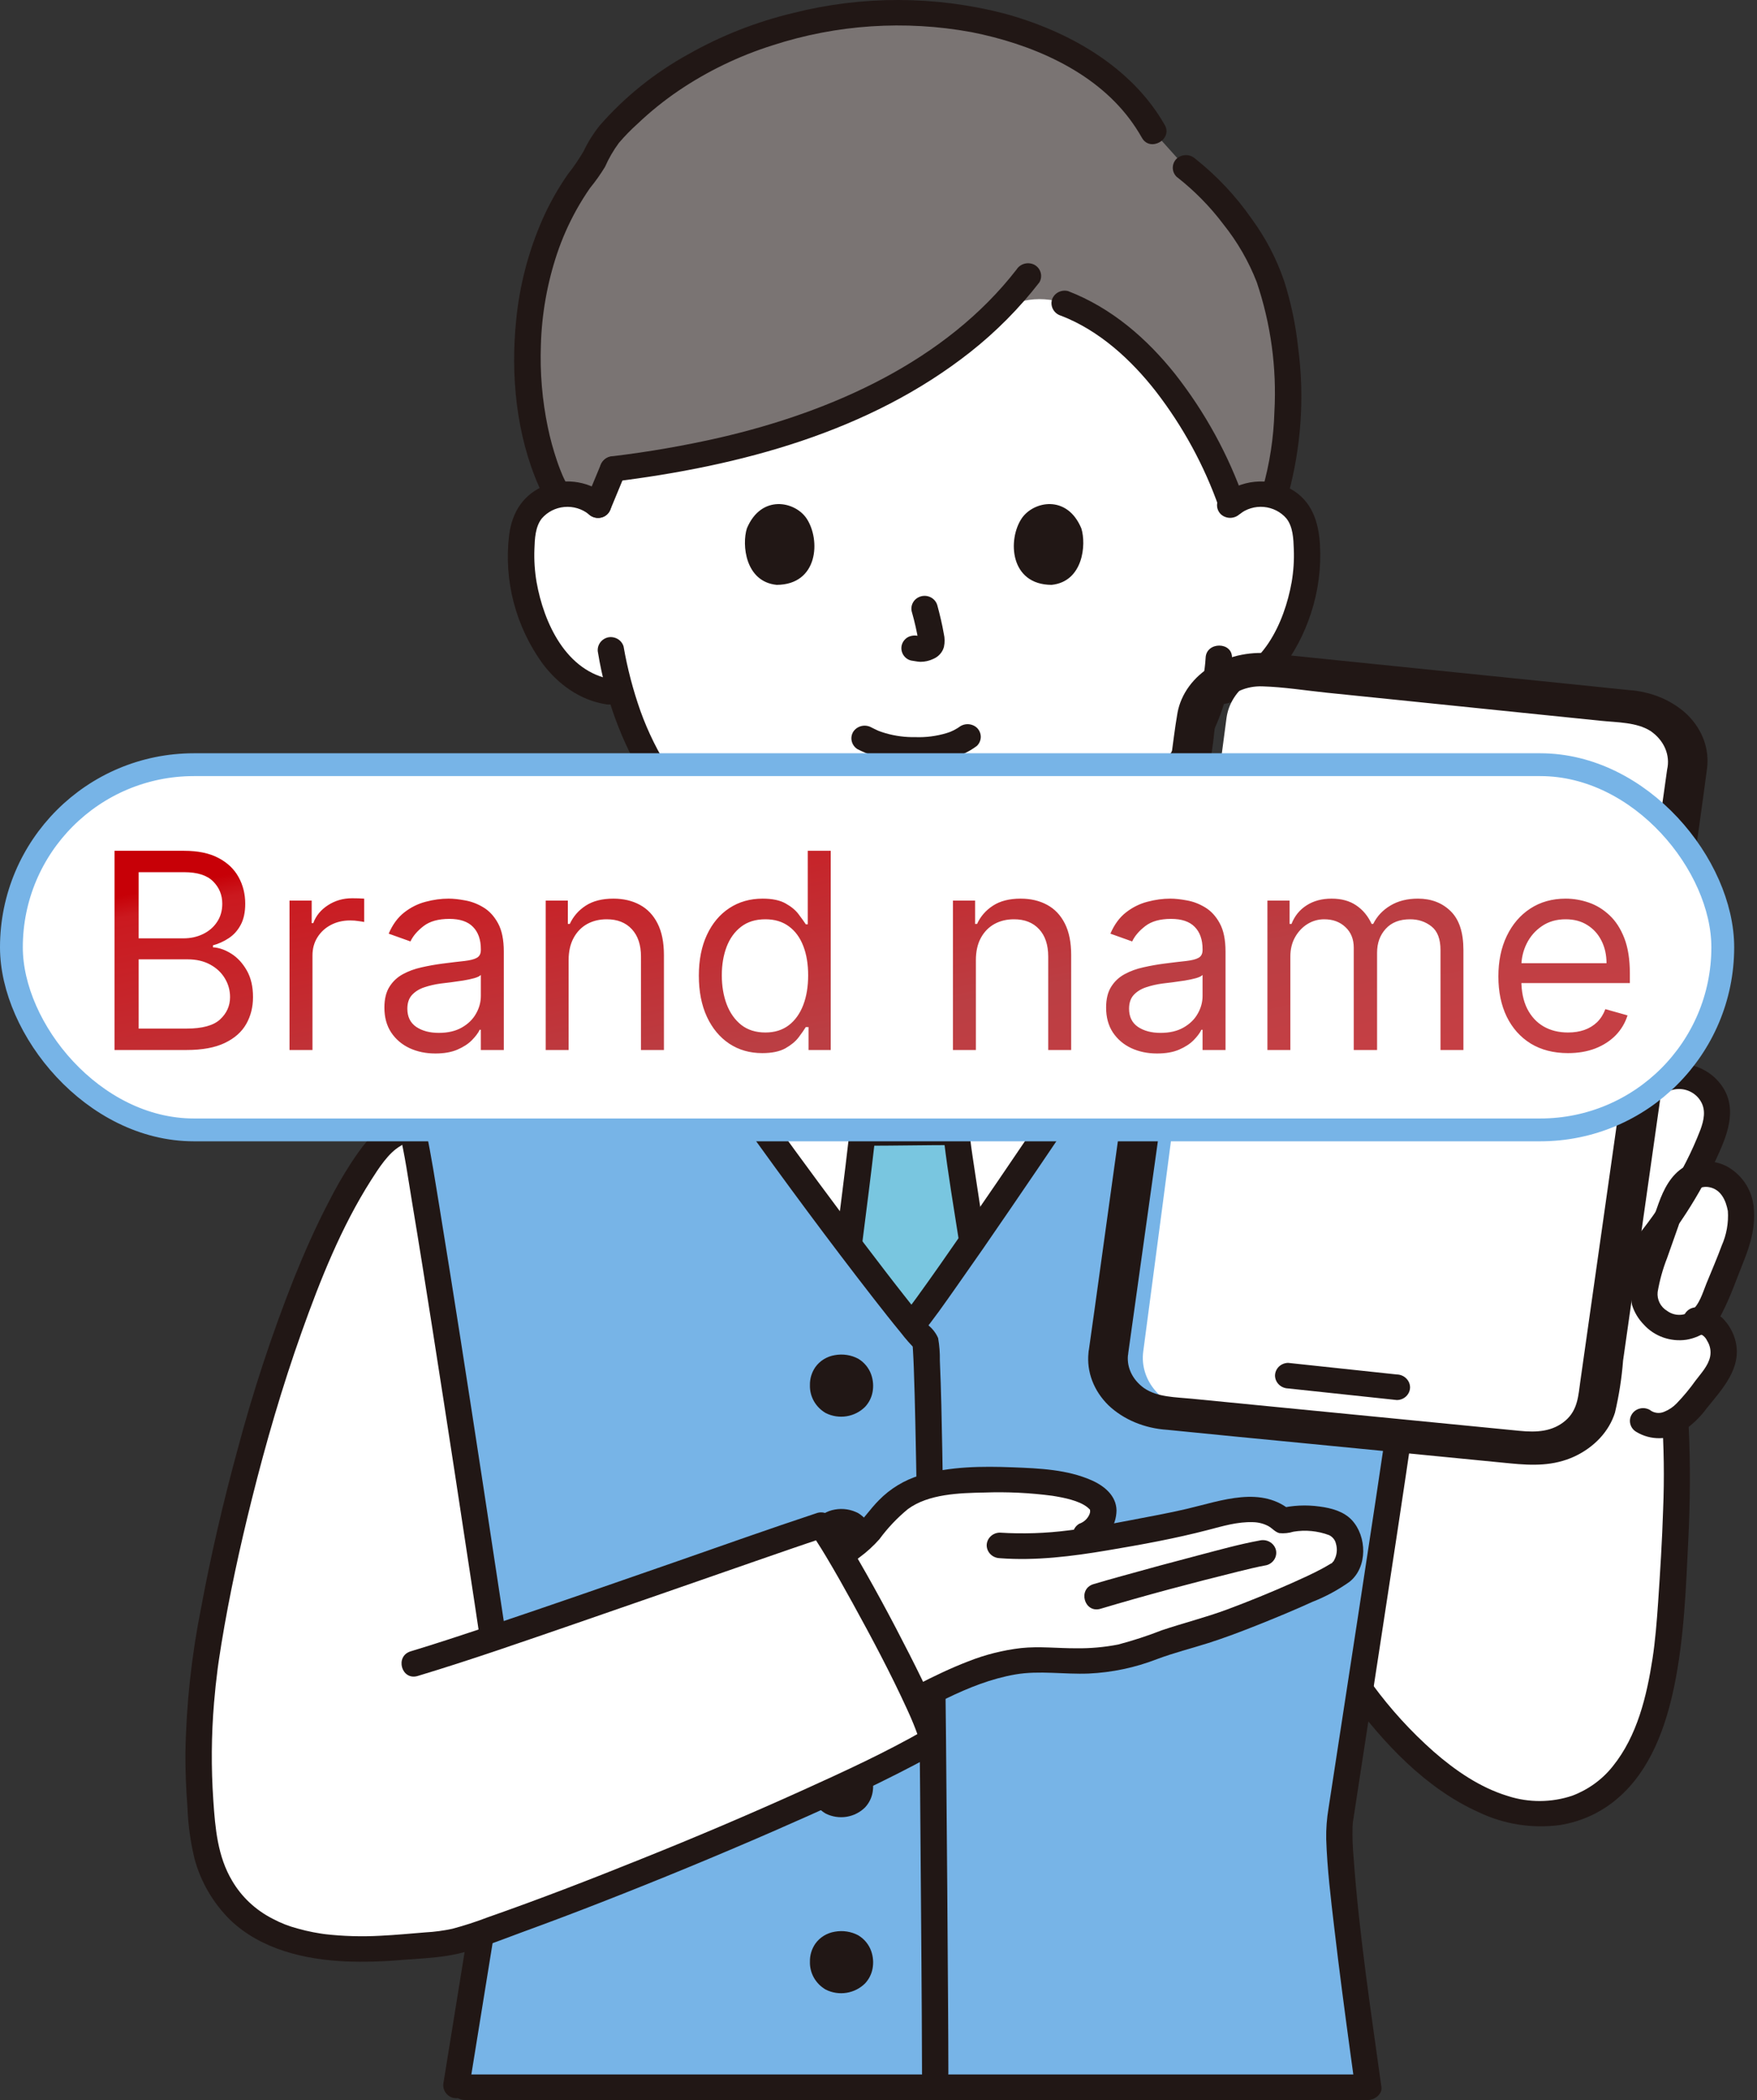 <svg width="77" height="92" viewBox="0 0 77 92" fill="none" xmlns="http://www.w3.org/2000/svg">
<rect x="0" y="0" width="77" height="92" fill="#333333" stroke="none"/>
<path d="M50.863 44.763C50.726 44.704 50.052 44.403 49.512 44.166C49.146 44.002 48.847 43.872 48.804 43.858C47.248 43.312 47.31 42.346 47.115 41.261C47.05 40.9 46.993 40.508 46.944 40.104C46.872 39.515 46.821 38.903 46.796 38.328C49.916 36.62 52.352 32.64 52.803 31.454C52.875 31.239 53.025 30.834 53.158 30.353C53.335 30.326 53.435 30.311 53.435 30.311C54.029 30.215 54.586 29.971 55.053 29.604C55.629 29.131 56.092 28.542 56.411 27.879C57.088 26.568 57.379 25.101 57.254 23.64C57.236 23.267 57.138 22.901 56.965 22.567C56.816 22.325 56.612 22.118 56.37 21.962C56.127 21.806 55.852 21.704 55.563 21.665C55.27 21.623 54.97 21.643 54.685 21.724C54.4 21.805 54.136 21.944 53.912 22.133C53.912 22.133 55.013 10.926 40.09 10.926C25.873 10.926 26.21 22.133 26.21 22.133C25.986 21.944 25.722 21.805 25.437 21.724C25.152 21.643 24.852 21.623 24.559 21.665C24.27 21.704 23.995 21.806 23.752 21.962C23.51 22.118 23.306 22.325 23.157 22.567C22.985 22.901 22.886 23.267 22.868 23.64C22.743 25.101 23.034 26.568 23.711 27.879C24.03 28.542 24.493 29.131 25.069 29.604C25.536 29.971 26.093 30.215 26.687 30.311L27.214 30.389C27.728 32.239 28.64 33.963 29.89 35.448C30.732 36.447 31.727 37.314 32.841 38.02C32.813 38.668 32.76 39.402 32.685 40.081C32.639 40.508 32.581 40.913 32.519 41.261C32.324 42.341 32.386 43.304 30.85 43.85C30.842 43.852 30.838 43.855 30.83 43.857C30.734 43.89 30.064 44.118 29.819 44.214C29.807 44.218 29.796 44.222 29.785 44.228C29.78 44.228 29.775 44.23 29.77 44.233C29.77 44.233 31.936 48.956 40.286 48.956C48.636 48.956 50.863 44.763 50.863 44.763Z" fill="white"/>
<path d="M23.781 11.191C22.465 15.334 23.329 19.751 24.446 21.687C24.483 21.677 24.52 21.669 24.558 21.664C24.852 21.622 25.151 21.642 25.436 21.723C25.721 21.804 25.985 21.943 26.21 22.132L26.868 20.544C30.345 20.119 33.801 19.376 36.977 18.024C39.319 17.055 41.466 15.69 43.316 13.994C43.747 13.584 44.29 13.3 44.881 13.176C45.472 13.052 46.087 13.092 46.656 13.292C48.983 14.173 50.895 16.245 52.194 18.37C52.92 19.543 53.518 20.785 53.978 22.078C54.199 21.908 54.454 21.783 54.727 21.712C54.999 21.641 55.284 21.625 55.563 21.664C55.655 21.677 55.747 21.697 55.836 21.723L55.886 21.569C56.831 18.393 56.479 14.251 55.506 11.878C54.821 10.209 53.258 8.319 51.973 7.348L50.546 5.759C48.458 2.038 43.264 0.454 39.165 0.56C34.446 0.68 29.967 2.316 26.777 5.794C26.432 6.223 26.148 6.695 25.931 7.198C24.961 8.385 24.232 9.74 23.781 11.191Z" fill="#7A7473"/>
<path d="M26.768 22.281L27.337 20.907L27.419 20.709C27.44 20.637 27.445 20.562 27.435 20.488C27.425 20.414 27.4 20.342 27.361 20.278C27.323 20.214 27.272 20.159 27.211 20.114C27.151 20.07 27.082 20.037 27.009 20.019C26.935 20 26.858 19.996 26.783 20.006C26.708 20.016 26.636 20.04 26.57 20.077C26.446 20.157 26.353 20.275 26.305 20.412L25.735 21.785L25.652 21.983C25.632 22.055 25.627 22.131 25.637 22.205C25.647 22.279 25.672 22.35 25.711 22.415C25.788 22.543 25.915 22.636 26.063 22.674C26.212 22.712 26.369 22.691 26.502 22.616C26.626 22.535 26.719 22.418 26.767 22.281H26.768Z" fill="#211715"/>
<path d="M51.045 5.476C49.589 2.916 46.815 1.349 43.979 0.584C40.958 -0.19 37.781 -0.195 34.758 0.57C33.143 0.956 31.595 1.566 30.16 2.38C28.686 3.192 27.371 4.25 26.277 5.505C26.002 5.849 25.768 6.222 25.58 6.618C25.373 6.973 25.141 7.314 24.884 7.637C24.448 8.264 24.074 8.929 23.768 9.624C23.157 11.02 22.771 12.498 22.623 14.007C22.37 16.432 22.623 19.052 23.618 21.308C23.701 21.498 23.791 21.685 23.89 21.868C24.237 22.506 25.235 21.941 24.888 21.303C24.844 21.222 24.802 21.14 24.761 21.057C24.74 21.014 24.719 20.97 24.698 20.926C24.685 20.898 24.628 20.771 24.645 20.809C24.645 20.808 24.572 20.631 24.545 20.561C24.497 20.44 24.454 20.319 24.412 20.196C24.246 19.708 24.11 19.211 24.006 18.708C23.761 17.526 23.66 16.321 23.704 15.117C23.742 13.762 23.979 12.419 24.408 11.129C24.634 10.454 24.922 9.801 25.27 9.178C25.45 8.856 25.646 8.542 25.857 8.238C26.098 7.944 26.317 7.634 26.514 7.311C26.677 6.94 26.882 6.587 27.124 6.259C27.381 5.959 27.658 5.676 27.953 5.411C28.503 4.889 29.096 4.411 29.725 3.982C30.993 3.123 32.385 2.45 33.856 1.986C36.663 1.073 39.664 0.874 42.572 1.408C45.172 1.92 47.903 3.076 49.506 5.213C49.704 5.477 49.885 5.754 50.047 6.041C50.405 6.672 51.404 6.108 51.045 5.475V5.476Z" fill="#211715"/>
<path d="M51.564 7.744C52.339 8.348 53.029 9.048 53.615 9.827C54.23 10.596 54.723 11.451 55.077 12.362C55.695 14.194 55.957 16.12 55.85 18.045C55.817 19.186 55.642 20.32 55.329 21.421C55.125 22.115 56.24 22.412 56.443 21.718C57.027 19.6 57.178 17.392 56.889 15.218C56.783 14.232 56.578 13.258 56.277 12.31C55.944 11.335 55.462 10.413 54.847 9.576C54.161 8.59 53.331 7.706 52.382 6.953C52.271 6.852 52.125 6.796 51.973 6.796C51.821 6.796 51.675 6.852 51.564 6.953C51.457 7.058 51.397 7.2 51.397 7.349C51.397 7.497 51.457 7.639 51.564 7.744Z" fill="#211715"/>
<path d="M54.32 22.528C54.619 22.29 55.002 22.175 55.387 22.209C55.772 22.244 56.128 22.424 56.376 22.712C56.667 23.081 56.685 23.61 56.7 24.054C56.72 24.539 56.688 25.026 56.606 25.505C56.29 27.276 55.32 29.433 53.282 29.77C53.135 29.811 53.01 29.906 52.934 30.035C52.859 30.163 52.839 30.316 52.878 30.459C52.922 30.6 53.02 30.72 53.153 30.793C53.285 30.866 53.441 30.886 53.589 30.85C55.644 30.51 56.869 28.653 57.454 26.864C57.773 25.89 57.906 24.867 57.846 23.846C57.786 22.865 57.494 21.938 56.564 21.421C56.083 21.16 55.53 21.051 54.982 21.107C54.433 21.164 53.917 21.383 53.503 21.736C53.395 21.842 53.336 21.984 53.336 22.132C53.336 22.28 53.395 22.422 53.503 22.528C53.613 22.63 53.759 22.687 53.911 22.687C54.064 22.687 54.21 22.63 54.32 22.528Z" fill="#211715"/>
<path d="M52.836 28.822C52.803 29.395 52.694 29.961 52.512 30.507C52.447 30.721 52.375 30.933 52.301 31.144C52.28 31.206 52.26 31.269 52.236 31.331C52.229 31.349 52.221 31.366 52.215 31.384C52.169 31.511 52.234 31.345 52.216 31.382C51.95 31.942 51.645 32.483 51.303 33.003C50.326 34.574 49.076 35.971 47.608 37.13C46.812 37.764 45.88 38.219 44.881 38.465C44.156 38.626 44.463 39.706 45.189 39.544C47.246 39.087 48.967 37.65 50.324 36.148C51.477 34.916 52.439 33.527 53.178 32.026C53.658 31.019 53.935 29.931 53.992 28.823C54.016 28.102 52.86 28.103 52.836 28.823V28.822Z" fill="#211715"/>
<path d="M26.619 21.736C26.259 21.427 25.818 21.219 25.345 21.134C24.872 21.049 24.384 21.089 23.933 21.252C22.939 21.633 22.44 22.439 22.313 23.439C22.071 25.434 22.597 27.446 23.79 29.089C24.464 29.972 25.393 30.662 26.532 30.85C26.68 30.885 26.836 30.864 26.968 30.792C27.1 30.719 27.199 30.6 27.243 30.459C27.283 30.316 27.263 30.164 27.187 30.035C27.112 29.906 26.987 29.811 26.84 29.77C24.802 29.434 23.831 27.276 23.516 25.506C23.434 25.026 23.402 24.54 23.421 24.054C23.436 23.611 23.455 23.081 23.745 22.712C23.994 22.425 24.349 22.244 24.734 22.21C25.119 22.175 25.503 22.29 25.801 22.528C25.912 22.63 26.058 22.686 26.21 22.686C26.362 22.686 26.509 22.63 26.619 22.528C26.726 22.422 26.786 22.28 26.786 22.132C26.786 21.984 26.726 21.842 26.619 21.736Z" fill="#211715"/>
<path d="M26.212 28.619C26.536 30.602 27.242 32.508 28.291 34.239C29.488 36.145 31.226 37.868 33.277 38.911C34.366 39.466 35.554 39.813 36.778 39.934C36.931 39.933 37.077 39.874 37.185 39.769C37.294 39.664 37.355 39.522 37.356 39.374C37.353 39.227 37.291 39.086 37.183 38.982C37.075 38.877 36.93 38.817 36.778 38.814C32.614 38.398 29.373 34.786 28.069 31.153C27.743 30.23 27.495 29.283 27.328 28.321C27.286 28.179 27.188 28.058 27.055 27.985C26.922 27.912 26.765 27.892 26.617 27.93C26.471 27.973 26.347 28.068 26.272 28.196C26.197 28.324 26.175 28.476 26.213 28.619H26.212Z" fill="#211715"/>
<path d="M63.151 50.089L62.284 55.795C61.607 60.956 60.668 67.082 59.602 74.018L59.655 74.088C61.637 76.778 64.91 79.885 68.16 79.423C72.269 78.84 73.001 73.738 73.22 70.552C73.521 66.185 73.75 62.295 72.877 57.791L63.151 50.089Z" fill="white"/>
<path d="M39.201 44.841H39.171C39.24 44.736 39.267 44.61 39.246 44.487C39.202 44.351 39.053 44.279 38.919 44.22C36.512 43.146 34.32 41.667 32.446 39.852C31.524 40.703 30.761 41.701 30.19 42.803L29.623 43.955C31.045 46.382 37.75 55.421 39.956 58.074C39.967 58.059 39.973 58.051 39.973 58.051C41.238 56.532 48.412 45.88 49.907 43.543L49.463 42.803C48.891 41.701 48.128 40.703 47.207 39.852C45.332 41.667 43.141 43.146 40.733 44.221C40.6 44.28 40.45 44.351 40.407 44.488C40.386 44.611 40.412 44.737 40.482 44.842L39.201 44.841Z" fill="white"/>
<path d="M29.924 44.773C30.026 44.745 30.12 44.694 30.195 44.621L29.94 44.766C30.496 44.592 31.041 44.386 31.571 44.15C31.871 43.997 32.137 43.788 32.353 43.535C32.57 43.283 32.732 42.991 32.831 42.677C32.995 42.078 33.106 41.467 33.165 40.849C33.299 39.911 33.375 38.965 33.419 38.019C33.452 37.298 32.296 37.3 32.263 38.019C32.223 38.88 32.164 39.745 32.043 40.601C31.983 41.17 31.883 41.735 31.744 42.292C31.698 42.478 31.612 42.653 31.491 42.805C31.305 43.01 31.071 43.169 30.808 43.268C30.608 43.351 30.396 43.413 30.191 43.484C29.944 43.571 29.565 43.65 29.375 43.832L29.631 43.688L29.616 43.693C28.914 43.92 29.215 45.001 29.924 44.773Z" fill="#211715"/>
<path d="M51.155 44.279C50.532 44.011 49.916 43.726 49.293 43.456C49.2 43.416 49.107 43.377 49.013 43.34L48.978 43.326C49.137 43.391 49.128 43.388 48.953 43.316C48.799 43.259 48.651 43.189 48.509 43.108C48.291 42.987 48.115 42.806 48.002 42.589C47.906 42.379 47.84 42.158 47.806 41.931C47.755 41.659 47.72 41.385 47.673 41.113C47.516 40.192 47.416 39.262 47.373 38.33C47.339 37.612 46.182 37.608 46.217 38.33C46.268 39.362 46.382 40.391 46.558 41.41C46.661 42.005 46.711 42.609 47.004 43.154C47.167 43.448 47.396 43.704 47.673 43.903C47.983 44.109 48.318 44.278 48.671 44.405C48.519 44.341 48.801 44.464 48.825 44.474C48.92 44.515 49.015 44.557 49.109 44.6C49.294 44.681 49.478 44.763 49.663 44.844C49.966 44.979 50.268 45.116 50.573 45.246C50.706 45.317 50.862 45.335 51.009 45.298C51.156 45.261 51.283 45.17 51.364 45.046C51.44 44.917 51.461 44.765 51.422 44.621C51.383 44.478 51.288 44.355 51.156 44.28L51.155 44.279Z" fill="#211715"/>
<path d="M37.391 47.581C37.234 46.812 37.089 46.044 36.888 45.275C37.779 45.275 41.999 45.266 43.226 45.266C42.813 46.487 42.73 47.34 42.316 48.562C42.139 49.01 42.032 49.481 41.999 49.959C41.997 50.116 42.29 52.055 42.679 54.588C41.451 56.363 40.447 57.775 40.044 58.258C40.038 58.266 40.033 58.274 40.028 58.282C39.399 57.526 38.404 56.249 37.27 54.755C37.607 52.058 37.865 49.978 37.866 49.872C37.856 49.605 37.811 49.34 37.732 49.084C37.701 48.966 37.672 48.847 37.643 48.729C37.551 48.346 37.47 47.963 37.391 47.581Z" fill="#79C6E0"/>
<path d="M37.836 50.194C39.2 50.194 40.564 50.165 41.928 50.165C42.081 50.165 42.228 50.106 42.337 50.001C42.445 49.896 42.506 49.753 42.506 49.605C42.506 49.456 42.445 49.314 42.337 49.209C42.228 49.104 42.081 49.045 41.928 49.045C40.564 49.045 39.2 49.074 37.836 49.075C37.683 49.075 37.535 49.134 37.427 49.239C37.319 49.344 37.258 49.486 37.258 49.635C37.258 49.783 37.319 49.925 37.427 50.031C37.535 50.136 37.683 50.194 37.836 50.194Z" fill="#211715"/>
<path d="M43.158 54.183C43.015 53.255 42.874 52.327 42.734 51.399C42.651 50.843 42.574 50.359 42.523 49.926C42.441 49.233 42.808 48.541 42.994 47.887C43.248 46.996 43.419 46.087 43.712 45.207C43.735 45.124 43.737 45.037 43.72 44.953C43.703 44.869 43.666 44.789 43.612 44.721C43.558 44.653 43.489 44.597 43.41 44.559C43.331 44.52 43.243 44.499 43.155 44.498C41.042 44.498 38.929 44.508 36.817 44.508C36.728 44.509 36.641 44.53 36.562 44.569C36.483 44.607 36.414 44.663 36.36 44.731C36.307 44.799 36.27 44.879 36.252 44.963C36.235 45.047 36.237 45.134 36.26 45.217C36.525 46.248 36.702 47.298 36.937 48.336C37.06 48.88 37.25 49.394 37.187 49.952C37.013 51.476 36.815 52.998 36.624 54.519C36.625 54.668 36.686 54.81 36.794 54.914C36.902 55.019 37.049 55.078 37.202 55.079C37.354 55.076 37.499 55.016 37.607 54.911C37.714 54.807 37.776 54.667 37.78 54.519C37.973 52.986 38.174 51.453 38.347 49.918C38.415 49.311 38.212 48.736 38.077 48.15C37.829 47.077 37.65 45.988 37.374 44.919L36.817 45.628C38.929 45.628 41.042 45.618 43.155 45.618L42.597 44.91C42.293 45.822 42.12 46.767 41.85 47.688C41.64 48.408 41.276 49.161 41.366 49.926C41.546 51.448 41.81 52.965 42.043 54.48C42.084 54.623 42.182 54.744 42.315 54.817C42.449 54.89 42.606 54.91 42.754 54.871C42.9 54.829 43.023 54.733 43.098 54.605C43.173 54.477 43.194 54.326 43.158 54.183H43.158Z" fill="#211715"/>
<path d="M34.534 49.365C32.703 46.948 31.726 45.224 30.19 42.803C30.761 41.701 31.524 40.703 32.446 39.852C34.32 41.667 36.512 43.146 38.919 44.22C39.053 44.279 39.202 44.351 39.246 44.487C39.267 44.61 39.24 44.736 39.171 44.841C39.087 45.01 35.145 48.635 34.534 49.365Z" fill="white"/>
<path d="M45.119 49.365C46.949 46.948 47.927 45.224 49.463 42.803C48.892 41.701 48.128 40.703 47.207 39.852C45.333 41.667 43.141 43.146 40.734 44.22C40.6 44.279 40.45 44.351 40.407 44.487C40.386 44.61 40.412 44.736 40.482 44.841C40.566 45.01 44.507 48.635 45.119 49.365Z" fill="white"/>
<path d="M35.033 49.083C33.445 46.98 32.094 44.738 30.689 42.52V43.086C31.239 42.027 31.971 41.067 32.854 40.247H32.037C33.058 41.237 34.173 42.131 35.369 42.916C35.945 43.297 36.538 43.651 37.147 43.98C37.443 44.139 37.742 44.291 38.046 44.437C38.2 44.51 38.699 44.67 38.746 44.77L38.667 44.487C38.685 44.621 38.688 44.516 38.733 44.482C38.702 44.511 38.673 44.542 38.647 44.575C38.552 44.673 38.454 44.768 38.355 44.863C38.024 45.185 37.689 45.502 37.354 45.821C36.552 46.582 35.747 47.34 34.958 48.113C34.674 48.391 34.382 48.667 34.125 48.969C34.021 49.076 33.962 49.218 33.962 49.365C33.962 49.512 34.021 49.654 34.125 49.761C34.234 49.865 34.381 49.923 34.534 49.923C34.687 49.923 34.834 49.865 34.943 49.761C35.398 49.256 35.878 48.773 36.383 48.315C37.054 47.669 37.732 47.029 38.406 46.387C38.841 46.022 39.244 45.623 39.613 45.196C39.707 45.075 39.773 44.935 39.806 44.787C39.838 44.639 39.837 44.485 39.802 44.337C39.687 43.932 39.296 43.778 38.942 43.616C38.266 43.306 37.607 42.961 36.969 42.584C35.471 41.706 34.089 40.655 32.854 39.455C32.744 39.352 32.597 39.295 32.445 39.295C32.292 39.295 32.146 39.352 32.036 39.455C31.271 40.157 30.612 40.961 30.079 41.843C29.943 42.063 29.803 42.287 29.69 42.519C29.533 42.844 29.688 43.079 29.865 43.36C30.139 43.794 30.411 44.23 30.681 44.667C31.74 46.366 32.823 48.044 34.034 49.647C34.114 49.772 34.241 49.862 34.388 49.9C34.535 49.937 34.692 49.919 34.825 49.848C34.956 49.772 35.052 49.65 35.091 49.507C35.13 49.363 35.109 49.211 35.033 49.083Z" fill="#211715"/>
<path d="M45.618 49.647C46.828 48.045 47.912 46.366 48.97 44.667C49.242 44.232 49.514 43.796 49.787 43.361C49.967 43.076 50.123 42.852 49.962 42.519C49.849 42.286 49.708 42.063 49.573 41.843C49.04 40.962 48.381 40.158 47.615 39.455C47.506 39.352 47.359 39.295 47.207 39.295C47.054 39.295 46.907 39.352 46.798 39.455C45.687 40.536 44.456 41.496 43.128 42.316C42.491 42.711 41.833 43.075 41.158 43.405C40.516 43.718 39.56 44.004 39.884 44.904C40.066 45.41 40.644 45.814 41.023 46.176C41.695 46.818 42.372 47.455 43.042 48.098C43.627 48.624 44.184 49.179 44.71 49.761C44.819 49.865 44.965 49.923 45.118 49.923C45.272 49.923 45.418 49.865 45.527 49.761C45.633 49.654 45.691 49.512 45.691 49.365C45.691 49.217 45.633 49.076 45.527 48.969C44.95 48.332 44.339 47.725 43.697 47.15C42.938 46.424 42.171 45.706 41.416 44.977C41.289 44.855 41.163 44.734 41.04 44.609C41.004 44.572 40.971 44.531 40.933 44.497C40.895 44.463 40.851 44.369 40.986 44.567C40.962 44.532 40.98 44.52 40.984 44.486L40.906 44.769C40.948 44.679 41.42 44.525 41.562 44.457C41.865 44.313 42.164 44.162 42.46 44.003C43.085 43.669 43.693 43.306 44.283 42.915C45.479 42.13 46.594 41.236 47.615 40.246H46.797C47.681 41.066 48.413 42.026 48.963 43.085V42.519C47.557 44.737 46.207 46.979 44.619 49.081C44.543 49.21 44.522 49.362 44.56 49.506C44.599 49.649 44.695 49.772 44.826 49.847C44.959 49.919 45.116 49.938 45.263 49.901C45.411 49.864 45.538 49.773 45.618 49.647Z" fill="#211715"/>
<path d="M20.383 91.44H59.964C59.232 86.15 58.55 80.878 58.719 79.769C60.145 70.438 61.426 62.34 62.284 55.795L63.151 50.09L63.241 49.5C62.87 49.316 62.488 49.15 62.106 48.95C58.151 46.868 54.722 45.133 50.217 43.325L50.087 43.273C49.108 44.848 41.298 56.461 39.973 58.051C39.973 58.051 39.967 58.059 39.956 58.075C37.644 55.293 30.381 45.486 29.451 43.648C25.71 45.208 22.689 46.742 19.258 48.55C18.855 48.761 18.415 48.959 17.994 49.179C18.036 49.347 18.06 49.445 18.06 49.445C18.572 51.544 21.645 71.959 21.849 73.368L22.293 77.866L21.128 84.376C20.879 85.909 20.361 89.118 19.998 91.362L20.383 91.44Z" fill="#77B4E7"/>
<path d="M10.256 83.466C9.571 82.676 9.118 81.723 8.944 80.705C8.64 78.359 8.625 75.986 8.898 73.636C9.363 69.459 11.823 58.298 15.351 52.123C15.672 51.528 16.046 50.962 16.47 50.431C16.692 50.154 16.958 49.914 17.259 49.719L18.03 49.314L18.062 49.445C18.503 51.252 20.838 66.613 21.613 71.766C26.49 70.13 33.608 67.602 35.983 66.817C36.606 67.467 40.752 75.06 40.873 76.242C36.805 78.59 26.084 83.03 20.402 84.921C19.994 85.046 19.575 85.134 19.149 85.184C17.466 85.241 12.701 86.169 10.256 83.466Z" fill="white"/>
<path d="M20.383 92H59.863C60.607 92 60.608 90.88 59.863 90.88H20.383C19.639 90.88 19.638 92 20.383 92Z" fill="#211715"/>
<path d="M30.192 42.74C26.558 44.216 23.047 45.925 19.584 47.742C18.614 48.25 17.576 48.675 16.701 49.333C16.593 49.439 16.533 49.581 16.533 49.73C16.533 49.878 16.593 50.021 16.701 50.126C16.812 50.228 16.958 50.285 17.11 50.285C17.262 50.285 17.409 50.228 17.519 50.126C18.236 49.586 19.135 49.251 19.931 48.834C20.766 48.395 21.602 47.962 22.441 47.532C24.083 46.696 25.741 45.89 27.424 45.135C28.441 44.679 29.466 44.241 30.499 43.821C30.644 43.777 30.767 43.682 30.841 43.554C30.916 43.426 30.938 43.275 30.903 43.132C30.861 42.989 30.763 42.868 30.63 42.795C30.497 42.722 30.339 42.703 30.192 42.741V42.74Z" fill="#211715"/>
<path d="M62.594 49.941L61.92 54.376C61.605 56.445 61.342 58.522 61.044 60.594C60.559 63.97 60.045 67.341 59.529 70.713C59.245 72.567 58.96 74.422 58.674 76.277C58.523 77.257 58.373 78.237 58.223 79.218C58.147 79.666 58.112 80.121 58.121 80.575C58.163 81.873 58.323 83.169 58.474 84.457C58.688 86.29 58.931 88.12 59.18 89.948C59.248 90.446 59.316 90.943 59.385 91.439C59.39 91.586 59.453 91.726 59.56 91.83C59.667 91.934 59.812 91.994 59.963 91.999C60.243 91.999 60.583 91.741 60.541 91.439C60.078 88.088 59.56 84.724 59.319 81.349C59.28 80.913 59.265 80.476 59.275 80.038C59.277 79.975 59.288 79.91 59.288 79.848C59.288 79.76 59.277 79.915 59.277 79.918C59.285 79.86 59.294 79.802 59.303 79.745L59.365 79.343C59.44 78.85 59.515 78.357 59.591 77.864C59.88 75.983 60.169 74.102 60.458 72.221C60.98 68.824 61.5 65.426 61.995 62.025C62.22 60.484 62.437 58.943 62.648 57.401C62.694 57.055 62.741 56.71 62.787 56.364C62.8 56.269 62.812 56.174 62.825 56.079C62.83 56.041 62.857 55.836 62.847 55.909C62.837 55.983 62.845 55.924 62.847 55.907C62.88 55.681 62.915 55.455 62.95 55.228L63.69 50.361L63.709 50.238C63.744 50.095 63.723 49.944 63.648 49.816C63.573 49.689 63.45 49.593 63.305 49.55C63.157 49.511 63 49.531 62.867 49.604C62.733 49.677 62.636 49.798 62.594 49.941L62.594 49.941Z" fill="#211715"/>
<path d="M20.57 84.227C20.192 86.556 19.816 88.885 19.441 91.214C19.405 91.357 19.427 91.508 19.502 91.636C19.577 91.764 19.699 91.859 19.845 91.903C19.992 91.941 20.15 91.921 20.283 91.848C20.416 91.775 20.514 91.654 20.555 91.511C20.932 89.183 21.308 86.854 21.685 84.525C21.721 84.382 21.699 84.231 21.624 84.103C21.549 83.975 21.427 83.879 21.281 83.836C21.133 83.798 20.976 83.817 20.843 83.89C20.71 83.964 20.612 84.085 20.57 84.227Z" fill="#211715"/>
<path d="M17.502 49.594C17.744 50.593 17.885 51.621 18.053 52.633C18.362 54.483 18.656 56.336 18.947 58.189C19.284 60.336 19.617 62.484 19.947 64.633C20.233 66.502 20.518 68.371 20.8 70.239C20.959 71.286 21.116 72.332 21.271 73.379L21.291 73.517C21.333 73.659 21.431 73.78 21.564 73.854C21.697 73.927 21.855 73.946 22.003 73.908C22.148 73.865 22.271 73.77 22.346 73.641C22.422 73.513 22.443 73.362 22.406 73.219C22.275 72.314 22.137 71.41 22 70.505C21.729 68.709 21.456 66.913 21.181 65.117C20.853 62.971 20.521 60.826 20.186 58.683C19.886 56.764 19.579 54.845 19.267 52.928C19.077 51.779 18.903 50.622 18.659 49.482C18.646 49.42 18.632 49.357 18.617 49.295C18.447 48.594 17.332 48.891 17.502 49.593L17.502 49.594Z" fill="#211715"/>
<path d="M50.063 43.865C53.737 45.371 57.33 47.056 60.827 48.915C61.328 49.177 61.825 49.449 62.336 49.691C62.854 49.907 63.347 50.173 63.809 50.486C63.919 50.586 64.066 50.642 64.218 50.642C64.369 50.642 64.516 50.586 64.626 50.486C64.734 50.38 64.794 50.238 64.794 50.09C64.794 49.942 64.734 49.8 64.626 49.694C63.805 49.076 62.834 48.695 61.925 48.218C61.022 47.744 60.117 47.276 59.209 46.812C57.423 45.906 55.617 45.035 53.783 44.223C52.655 43.723 51.517 43.244 50.37 42.786C50.222 42.747 50.065 42.766 49.931 42.84C49.798 42.913 49.7 43.034 49.659 43.176C49.622 43.32 49.643 43.471 49.718 43.599C49.794 43.727 49.917 43.822 50.062 43.865L50.063 43.865Z" fill="#211715"/>
<path d="M72.32 57.939C72.809 60.641 72.998 63.385 72.886 66.126C72.844 67.492 72.757 68.856 72.665 70.22C72.609 71.036 72.538 71.909 72.421 72.666C72.166 74.313 71.752 76.048 70.684 77.374C70.225 77.955 69.61 78.402 68.906 78.668C67.991 78.975 66.997 78.98 66.079 78.682C64.858 78.311 63.774 77.561 62.832 76.739C61.833 75.856 60.935 74.872 60.154 73.804C60.074 73.678 59.947 73.588 59.8 73.551C59.653 73.513 59.496 73.532 59.363 73.603C59.231 73.679 59.136 73.801 59.097 73.945C59.058 74.088 59.079 74.24 59.156 74.369C60.627 76.358 62.476 78.35 64.808 79.394C65.905 79.919 67.138 80.115 68.35 79.956C69.302 79.808 70.19 79.397 70.907 78.772C72.33 77.55 73 75.66 73.366 73.904C73.81 71.773 73.887 69.565 73.992 67.401C74.15 64.13 74.055 60.868 73.436 57.641C73.394 57.498 73.296 57.378 73.163 57.305C73.03 57.231 72.872 57.212 72.725 57.25C72.579 57.292 72.455 57.387 72.38 57.516C72.305 57.644 72.283 57.796 72.321 57.939L72.32 57.939Z" fill="#211715"/>
<path d="M36.073 60.677C36.065 60.572 36.081 60.465 36.12 60.367C36.159 60.268 36.219 60.178 36.298 60.104C36.376 60.03 36.47 59.974 36.573 59.938C36.676 59.903 36.786 59.89 36.894 59.9C37.459 59.917 37.689 60.306 37.689 60.74C37.691 60.845 37.67 60.948 37.628 61.045C37.586 61.141 37.523 61.228 37.445 61.299C37.366 61.371 37.273 61.426 37.171 61.461C37.069 61.496 36.961 61.51 36.853 61.502C36.245 61.502 36.073 61.008 36.073 60.677Z" fill="#211715"/>
<path d="M36.652 60.677C36.652 60.631 36.655 60.586 36.661 60.541L36.641 60.689C36.651 60.616 36.671 60.544 36.7 60.476L36.642 60.61C36.667 60.552 36.7 60.498 36.739 60.448L36.649 60.562C36.683 60.521 36.722 60.484 36.765 60.451L36.648 60.538C36.694 60.505 36.745 60.476 36.798 60.454L36.66 60.51C36.735 60.48 36.814 60.46 36.895 60.449L36.741 60.469C36.833 60.458 36.926 60.458 37.017 60.469L36.864 60.449C36.936 60.46 37.007 60.478 37.075 60.505L36.937 60.448C36.991 60.471 37.043 60.499 37.091 60.533L36.974 60.446C37.023 60.483 37.068 60.525 37.106 60.573L37.015 60.46C37.052 60.508 37.084 60.56 37.109 60.615L37.05 60.481C37.085 60.562 37.108 60.647 37.121 60.733L37.1 60.584C37.112 60.668 37.113 60.754 37.103 60.838L37.124 60.689C37.114 60.76 37.095 60.829 37.067 60.895L37.125 60.761C37.099 60.822 37.065 60.878 37.025 60.931L37.115 60.818C37.078 60.863 37.037 60.904 36.99 60.94L37.108 60.852C37.057 60.89 37.001 60.922 36.943 60.948L37.081 60.891C37.006 60.921 36.928 60.941 36.849 60.952L37.003 60.932C36.913 60.943 36.822 60.944 36.732 60.935L36.886 60.955C36.816 60.946 36.747 60.929 36.681 60.903L36.819 60.96C36.767 60.938 36.718 60.91 36.672 60.878L36.789 60.965C36.743 60.93 36.701 60.889 36.664 60.844L36.755 60.958C36.714 60.904 36.679 60.846 36.652 60.785L36.71 60.919C36.677 60.84 36.654 60.757 36.642 60.673L36.662 60.822C36.655 60.773 36.652 60.725 36.652 60.676C36.652 60.528 36.591 60.385 36.482 60.28C36.374 60.175 36.227 60.116 36.074 60.116C35.92 60.116 35.773 60.175 35.665 60.28C35.556 60.385 35.495 60.528 35.495 60.676C35.487 60.923 35.547 61.167 35.669 61.384C35.792 61.6 35.972 61.781 36.191 61.907C36.471 62.046 36.791 62.095 37.101 62.045C37.412 61.995 37.698 61.849 37.916 61.629C38.083 61.448 38.195 61.225 38.239 60.987C38.288 60.73 38.267 60.465 38.18 60.217C38.078 59.929 37.877 59.684 37.61 59.524C37.298 59.359 36.937 59.304 36.587 59.368C36.415 59.396 36.251 59.457 36.103 59.547C35.956 59.638 35.829 59.756 35.73 59.896C35.572 60.127 35.49 60.399 35.495 60.676C35.495 60.824 35.556 60.967 35.665 61.072C35.773 61.176 35.92 61.236 36.074 61.236C36.227 61.236 36.374 61.176 36.482 61.072C36.591 60.967 36.652 60.824 36.652 60.676V60.677Z" fill="#211715"/>
<path d="M36.073 85.935C36.065 85.829 36.081 85.723 36.12 85.624C36.159 85.525 36.219 85.436 36.298 85.362C36.376 85.288 36.47 85.231 36.573 85.196C36.676 85.161 36.786 85.148 36.894 85.158C37.459 85.175 37.689 85.564 37.689 85.998C37.691 86.102 37.67 86.206 37.628 86.302C37.586 86.399 37.523 86.485 37.445 86.557C37.366 86.629 37.273 86.684 37.171 86.719C37.069 86.754 36.961 86.767 36.853 86.76C36.245 86.76 36.073 86.266 36.073 85.935Z" fill="#211715"/>
<path d="M36.652 85.935C36.652 85.889 36.655 85.844 36.661 85.798L36.641 85.947C36.651 85.874 36.671 85.802 36.7 85.734L36.642 85.868C36.667 85.81 36.7 85.756 36.739 85.706L36.649 85.819C36.683 85.779 36.722 85.742 36.765 85.709L36.648 85.796C36.694 85.763 36.745 85.734 36.798 85.711L36.66 85.768C36.735 85.738 36.814 85.718 36.895 85.707L36.741 85.727C36.833 85.716 36.926 85.716 37.017 85.727L36.864 85.707C36.936 85.718 37.007 85.736 37.075 85.763L36.937 85.706C36.991 85.729 37.043 85.757 37.091 85.791L36.974 85.704C37.023 85.741 37.068 85.783 37.106 85.831L37.015 85.718C37.052 85.766 37.084 85.818 37.109 85.873L37.05 85.739C37.085 85.82 37.108 85.904 37.121 85.991L37.1 85.842C37.112 85.926 37.113 86.012 37.103 86.096L37.124 85.947C37.114 86.018 37.095 86.087 37.067 86.153L37.125 86.02C37.099 86.08 37.065 86.136 37.025 86.189L37.115 86.075C37.078 86.121 37.037 86.162 36.99 86.198L37.108 86.111C37.057 86.148 37.001 86.18 36.943 86.206L37.081 86.149C37.006 86.179 36.928 86.2 36.849 86.21L37.003 86.19C36.913 86.201 36.822 86.202 36.732 86.193L36.886 86.213C36.816 86.204 36.747 86.187 36.681 86.161L36.819 86.218C36.767 86.196 36.718 86.168 36.672 86.136L36.789 86.223C36.743 86.188 36.701 86.147 36.664 86.102L36.755 86.216C36.714 86.162 36.679 86.104 36.652 86.043L36.71 86.177C36.677 86.098 36.654 86.015 36.642 85.931L36.662 86.08C36.655 86.031 36.652 85.983 36.652 85.934C36.652 85.786 36.591 85.643 36.482 85.538C36.374 85.433 36.227 85.374 36.074 85.374C35.92 85.374 35.773 85.433 35.665 85.538C35.556 85.643 35.495 85.786 35.495 85.934C35.487 86.181 35.547 86.425 35.669 86.642C35.792 86.858 35.972 87.039 36.191 87.165C36.471 87.305 36.791 87.353 37.101 87.303C37.412 87.253 37.698 87.107 37.916 86.887C38.083 86.706 38.195 86.484 38.239 86.245C38.288 85.988 38.267 85.723 38.18 85.475C38.078 85.187 37.877 84.943 37.61 84.783C37.298 84.618 36.937 84.563 36.587 84.626C36.415 84.654 36.251 84.715 36.103 84.805C35.956 84.896 35.829 85.014 35.73 85.154C35.572 85.385 35.49 85.657 35.495 85.934C35.495 86.082 35.556 86.225 35.665 86.33C35.773 86.435 35.92 86.494 36.074 86.494C36.227 86.494 36.374 86.435 36.482 86.33C36.591 86.225 36.652 86.082 36.652 85.934V85.935Z" fill="#211715"/>
<path d="M36.073 78.224C36.065 78.118 36.081 78.012 36.12 77.913C36.159 77.814 36.219 77.725 36.298 77.651C36.376 77.577 36.47 77.52 36.573 77.485C36.676 77.45 36.786 77.437 36.894 77.447C37.459 77.464 37.689 77.853 37.689 78.287C37.691 78.391 37.67 78.495 37.628 78.591C37.586 78.688 37.523 78.775 37.445 78.846C37.366 78.918 37.273 78.973 37.171 79.008C37.069 79.043 36.961 79.057 36.853 79.049C36.245 79.049 36.073 78.555 36.073 78.224Z" fill="#211715"/>
<path d="M36.652 78.224C36.652 78.178 36.655 78.133 36.661 78.088L36.641 78.236C36.651 78.163 36.671 78.091 36.7 78.023L36.642 78.156C36.667 78.099 36.7 78.045 36.739 77.995L36.649 78.109C36.683 78.068 36.722 78.031 36.765 77.998L36.648 78.085C36.694 78.052 36.745 78.023 36.798 78L36.66 78.057C36.735 78.027 36.814 78.007 36.895 77.996L36.741 78.016C36.833 78.005 36.926 78.005 37.017 78.016L36.864 77.996C36.936 78.007 37.007 78.025 37.075 78.052L36.937 77.995C36.991 78.018 37.043 78.046 37.091 78.08L36.974 77.993C37.023 78.029 37.068 78.072 37.106 78.12L37.015 78.007C37.052 78.055 37.084 78.107 37.109 78.162L37.05 78.028C37.085 78.109 37.108 78.193 37.121 78.28L37.1 78.131C37.112 78.215 37.113 78.3 37.103 78.385L37.124 78.236C37.114 78.307 37.095 78.376 37.067 78.442L37.125 78.308C37.099 78.368 37.065 78.425 37.025 78.478L37.115 78.364C37.078 78.41 37.037 78.451 36.99 78.487L37.108 78.399C37.057 78.437 37.001 78.469 36.943 78.495L37.081 78.438C37.006 78.468 36.928 78.488 36.849 78.499L37.003 78.479C36.913 78.49 36.822 78.491 36.732 78.482L36.886 78.502C36.816 78.493 36.747 78.476 36.681 78.45L36.819 78.507C36.767 78.485 36.718 78.457 36.672 78.424L36.789 78.512C36.743 78.477 36.701 78.436 36.664 78.391L36.755 78.504C36.714 78.451 36.679 78.393 36.652 78.332L36.71 78.466C36.677 78.387 36.654 78.304 36.642 78.22L36.662 78.368C36.655 78.32 36.652 78.272 36.652 78.223C36.652 78.075 36.591 77.932 36.482 77.827C36.374 77.722 36.227 77.663 36.074 77.663C35.92 77.663 35.773 77.722 35.665 77.827C35.556 77.932 35.495 78.075 35.495 78.223C35.487 78.47 35.547 78.714 35.669 78.931C35.792 79.147 35.972 79.328 36.191 79.454C36.471 79.593 36.791 79.642 37.101 79.592C37.412 79.541 37.698 79.396 37.916 79.176C38.083 78.995 38.195 78.772 38.239 78.534C38.288 78.276 38.267 78.011 38.18 77.764C38.078 77.476 37.877 77.231 37.61 77.071C37.298 76.906 36.937 76.851 36.587 76.915C36.415 76.942 36.251 77.003 36.103 77.094C35.956 77.184 35.829 77.303 35.73 77.442C35.572 77.673 35.49 77.945 35.495 78.222C35.495 78.371 35.556 78.513 35.665 78.618C35.773 78.723 35.92 78.782 36.074 78.782C36.227 78.782 36.374 78.723 36.482 78.618C36.591 78.513 36.652 78.371 36.652 78.222V78.224Z" fill="#211715"/>
<path d="M36.073 67.442C36.065 67.337 36.081 67.231 36.12 67.132C36.159 67.033 36.219 66.943 36.298 66.869C36.376 66.795 36.47 66.739 36.573 66.704C36.676 66.668 36.786 66.655 36.894 66.665C37.459 66.682 37.689 67.071 37.689 67.505C37.691 67.61 37.67 67.713 37.628 67.81C37.586 67.906 37.523 67.993 37.445 68.064C37.366 68.136 37.273 68.191 37.171 68.226C37.069 68.261 36.961 68.275 36.853 68.267C36.245 68.267 36.073 67.773 36.073 67.442Z" fill="#211715"/>
<path d="M36.652 67.442C36.652 67.397 36.655 67.351 36.661 67.306L36.641 67.454C36.651 67.381 36.671 67.31 36.7 67.241L36.642 67.375C36.667 67.317 36.7 67.263 36.739 67.213L36.649 67.327C36.683 67.286 36.722 67.249 36.765 67.216L36.648 67.304C36.694 67.27 36.745 67.241 36.798 67.219L36.66 67.275C36.735 67.245 36.814 67.225 36.895 67.215L36.741 67.234C36.833 67.223 36.926 67.223 37.017 67.234L36.864 67.215C36.936 67.225 37.007 67.243 37.075 67.27L36.937 67.213C36.991 67.236 37.043 67.264 37.091 67.298L36.974 67.211C37.023 67.248 37.068 67.29 37.106 67.338L37.015 67.225C37.052 67.273 37.084 67.325 37.109 67.38L37.05 67.246C37.085 67.327 37.108 67.412 37.121 67.498L37.1 67.349C37.112 67.433 37.113 67.519 37.103 67.603L37.124 67.454C37.114 67.525 37.095 67.594 37.067 67.66L37.125 67.527C37.099 67.587 37.065 67.644 37.025 67.696L37.115 67.582C37.078 67.628 37.037 67.669 36.99 67.705L37.108 67.618C37.057 67.656 37.001 67.687 36.943 67.713L37.081 67.656C37.006 67.686 36.928 67.707 36.849 67.717L37.002 67.697C36.913 67.708 36.822 67.709 36.732 67.7L36.886 67.72C36.816 67.711 36.747 67.694 36.681 67.668L36.819 67.725C36.767 67.703 36.718 67.675 36.672 67.643L36.789 67.73C36.743 67.695 36.701 67.654 36.664 67.609L36.755 67.723C36.714 67.669 36.679 67.611 36.652 67.55L36.71 67.684C36.677 67.605 36.654 67.522 36.642 67.438L36.662 67.587C36.655 67.539 36.652 67.49 36.652 67.441C36.652 67.293 36.591 67.15 36.482 67.045C36.374 66.94 36.227 66.881 36.074 66.881C35.92 66.881 35.773 66.94 35.665 67.045C35.556 67.15 35.495 67.293 35.495 67.441C35.487 67.688 35.547 67.932 35.669 68.149C35.792 68.365 35.972 68.546 36.191 68.672C36.471 68.811 36.79 68.86 37.101 68.81C37.412 68.76 37.698 68.614 37.916 68.394C38.083 68.213 38.195 67.99 38.239 67.752C38.288 67.495 38.267 67.229 38.18 66.982C38.078 66.694 37.877 66.45 37.61 66.289C37.298 66.125 36.937 66.069 36.587 66.133C36.415 66.161 36.251 66.222 36.103 66.312C35.956 66.403 35.829 66.521 35.73 66.66C35.572 66.891 35.49 67.164 35.495 67.441C35.495 67.589 35.556 67.732 35.665 67.837C35.773 67.942 35.92 68.001 36.074 68.001C36.227 68.001 36.374 67.942 36.482 67.837C36.591 67.732 36.652 67.589 36.652 67.441V67.442Z" fill="#211715"/>
<path d="M49.611 42.941C48.54 44.7 47.343 46.396 46.192 48.107C44.547 50.551 42.892 52.991 41.199 55.405C40.855 55.894 40.51 56.382 40.158 56.866C40.03 57.043 39.901 57.218 39.769 57.393C39.721 57.458 39.67 57.522 39.62 57.587C39.55 57.678 39.579 57.627 39.629 57.576C39.605 57.599 39.586 57.629 39.564 57.656C39.46 57.763 39.402 57.904 39.402 58.051C39.402 58.199 39.46 58.34 39.564 58.447C39.673 58.551 39.82 58.61 39.973 58.61C40.126 58.61 40.273 58.551 40.382 58.447C40.924 57.794 41.406 57.091 41.895 56.4C42.682 55.286 43.459 54.165 44.226 53.038C45.891 50.608 47.538 48.167 49.168 45.714C49.654 44.982 50.153 44.254 50.609 43.505C50.988 42.883 49.989 42.318 49.611 42.939V42.941Z" fill="#211715"/>
<path d="M28.817 43.557C29.089 44.298 29.619 44.978 30.058 45.63C30.866 46.83 31.705 48.009 32.55 49.185C34.419 51.785 36.323 54.364 38.292 56.894C38.684 57.397 39.079 57.899 39.485 58.392C39.687 58.655 39.907 58.904 40.143 59.139L39.994 58.892C40.008 58.981 39.976 58.694 39.983 58.818C39.986 58.852 39.99 58.886 39.994 58.92C40.001 59.002 40.006 59.085 40.011 59.167C40.027 59.419 40.037 59.672 40.047 59.924C40.077 60.719 40.096 61.515 40.114 62.31C40.167 64.73 40.2 67.15 40.231 69.569C40.267 72.457 40.297 75.344 40.322 78.231C40.345 80.821 40.365 83.411 40.382 86.001C40.392 87.529 40.403 89.056 40.406 90.583C40.406 90.659 40.406 90.736 40.406 90.812C40.406 91.532 41.562 91.533 41.562 90.812C41.562 89.877 41.555 88.943 41.55 88.009C41.54 86.26 41.528 84.511 41.514 82.762C41.498 80.569 41.48 78.377 41.459 76.184C41.437 73.919 41.412 71.655 41.384 69.39C41.359 67.424 41.329 65.458 41.294 63.492C41.27 62.197 41.246 60.9 41.189 59.605C41.195 59.276 41.17 58.946 41.113 58.621C41.024 58.415 40.887 58.232 40.713 58.085C40.544 57.893 40.38 57.696 40.218 57.497C40.111 57.366 40.004 57.234 39.898 57.101C39.832 57.018 39.957 57.175 39.889 57.09C39.86 57.052 39.83 57.015 39.8 56.977C39.738 56.9 39.676 56.821 39.615 56.742C39.342 56.396 39.071 56.048 38.803 55.698C38.159 54.861 37.522 54.02 36.891 53.175C35.51 51.328 34.15 49.466 32.811 47.589C31.878 46.276 30.904 44.962 30.099 43.569C30.051 43.486 30.002 43.402 29.96 43.317C29.947 43.284 29.931 43.251 29.912 43.22C29.907 43.215 29.974 43.377 29.93 43.258C29.886 43.117 29.788 42.998 29.655 42.925C29.523 42.852 29.366 42.831 29.219 42.867C29.072 42.908 28.947 43.003 28.871 43.132C28.796 43.26 28.776 43.413 28.815 43.556L28.817 43.557Z" fill="#211715"/>
<path d="M35.055 69.599C35.594 69.005 37.622 67.667 38.081 67.098C38.539 66.53 39.179 65.709 39.959 65.362C41.564 64.647 44.26 64.82 45.553 64.906C46.232 64.952 47.728 65.163 48.235 65.811C48.53 66.187 48.262 66.977 47.593 67.236L46.567 67.633C48.363 67.444 50.214 67.032 51.819 66.718C53.321 66.425 55.11 65.591 56.222 66.625C56.923 66.436 58.026 66.489 58.539 66.769C59.11 67.01 59.448 68.043 58.86 68.79C58.499 69.251 54.71 70.796 53.304 71.274C51.776 71.795 51.651 71.719 50.37 72.215C48.75 72.854 47.481 72.794 45.446 72.731C43.096 72.659 40.373 74.4 38.338 75.404L35.055 69.599Z" fill="white"/>
<path d="M35.463 69.995C36.092 69.319 36.931 68.805 37.658 68.234C37.98 67.999 38.274 67.731 38.537 67.435C38.895 66.947 39.314 66.503 39.785 66.115C40.687 65.447 42.052 65.407 43.138 65.387C44.136 65.351 45.135 65.399 46.124 65.53C46.625 65.61 47.282 65.738 47.651 66.029C47.691 66.063 47.73 66.099 47.766 66.137C47.794 66.168 47.794 66.168 47.766 66.137C47.75 66.082 47.752 66.087 47.772 66.152C47.764 66.179 47.781 66.236 47.775 66.171C47.77 66.239 47.772 66.25 47.781 66.203C47.774 66.245 47.764 66.286 47.751 66.327C47.712 66.425 47.652 66.514 47.574 66.588C47.496 66.661 47.403 66.718 47.301 66.753C47.169 66.829 47.073 66.952 47.035 67.095C46.996 67.239 47.017 67.391 47.093 67.519C47.173 67.645 47.3 67.736 47.447 67.773C47.594 67.811 47.751 67.792 47.884 67.72C48.193 67.585 48.455 67.367 48.64 67.093C48.825 66.819 48.926 66.499 48.931 66.171C48.921 65.529 48.401 65.098 47.838 64.85C46.767 64.378 45.557 64.328 44.398 64.283C43.05 64.231 41.617 64.238 40.317 64.633C39.633 64.841 39.016 65.215 38.523 65.718C38.118 66.123 37.808 66.611 37.381 66.994C36.516 67.771 35.437 68.352 34.646 69.203C34.149 69.738 34.965 70.533 35.463 69.995Z" fill="#211715"/>
<path d="M43.821 68.264C45.396 68.382 46.981 68.182 48.531 67.921C50.01 67.673 51.505 67.402 52.955 67.023C53.59 66.857 54.241 66.662 54.906 66.685C55.146 66.688 55.382 66.748 55.592 66.861C55.757 66.954 55.88 67.116 56.068 67.166C56.277 67.186 56.487 67.164 56.686 67.102C57.211 67.014 57.75 67.067 58.247 67.253C58.323 67.29 58.39 67.343 58.442 67.408C58.495 67.474 58.531 67.55 58.548 67.631C58.62 67.876 58.589 68.138 58.463 68.361C58.399 68.492 58.422 68.359 58.394 68.454C58.388 68.474 58.242 68.557 58.424 68.434C58.402 68.45 58.38 68.466 58.356 68.481C58.214 68.567 58.071 68.652 57.923 68.731C57.497 68.957 57.056 69.157 56.615 69.353C55.684 69.767 54.74 70.151 53.784 70.508C52.843 70.858 51.87 71.101 50.918 71.42C50.294 71.665 49.655 71.873 49.006 72.045C48.403 72.163 47.788 72.218 47.173 72.21C46.368 72.214 45.548 72.116 44.746 72.201C43.951 72.294 43.173 72.49 42.432 72.784C40.904 73.371 39.503 74.198 38.044 74.921C37.381 75.249 37.966 76.216 38.627 75.888C40.519 74.95 42.373 73.724 44.501 73.356C45.55 73.175 46.652 73.361 47.714 73.317C48.739 73.27 49.748 73.057 50.7 72.687C51.438 72.409 52.203 72.22 52.954 71.981C53.685 71.748 54.401 71.475 55.113 71.192C55.922 70.87 56.727 70.536 57.517 70.176C58.096 69.949 58.643 69.653 59.146 69.295C59.944 68.655 59.907 67.306 59.245 66.595C58.888 66.211 58.339 66.066 57.829 66C57.241 65.918 56.642 65.947 56.066 66.086L56.628 66.23C55.307 65.057 53.525 65.748 52.014 66.102C51.194 66.295 50.357 66.443 49.529 66.603C48.638 66.775 47.742 66.938 46.84 67.044C45.839 67.174 44.827 67.207 43.819 67.144C43.666 67.145 43.52 67.204 43.412 67.309C43.304 67.413 43.242 67.555 43.241 67.703C43.244 67.851 43.306 67.992 43.414 68.096C43.521 68.2 43.667 68.26 43.819 68.263L43.821 68.264Z" fill="#211715"/>
<path d="M48.232 70.479C50.215 69.886 52.224 69.354 54.234 68.857C54.656 68.753 55.08 68.647 55.508 68.569C55.655 68.528 55.78 68.433 55.855 68.305C55.931 68.176 55.951 68.023 55.911 67.88C55.868 67.739 55.77 67.619 55.637 67.546C55.505 67.473 55.348 67.453 55.2 67.489C54.304 67.653 53.42 67.902 52.54 68.132C51.402 68.429 50.267 68.737 49.135 69.053C48.73 69.166 48.326 69.279 47.925 69.399C47.216 69.611 47.518 70.692 48.232 70.479Z" fill="#211715"/>
<path d="M8.897 73.636C8.624 75.986 8.639 78.359 8.943 80.705C10.142 86.685 17.047 85.255 19.149 85.184C19.574 85.134 19.993 85.046 20.401 84.921C26.082 83.03 36.805 78.59 40.872 76.242C40.75 75.06 36.605 67.467 35.983 66.816C32.931 67.825 22.061 71.708 18.155 72.883L8.897 73.636Z" fill="white"/>
<path d="M16.966 49.235C16.284 49.625 15.8 50.324 15.383 50.954C15.025 51.508 14.696 52.08 14.399 52.668C13.832 53.755 13.336 54.878 12.879 56.014C11.908 58.468 11.083 60.975 10.407 63.52C9.784 65.806 9.244 68.116 8.812 70.444C8.391 72.549 8.161 74.685 8.125 76.829C8.122 77.612 8.155 78.394 8.215 79.175C8.242 79.941 8.348 80.703 8.53 81.449C8.803 82.453 9.341 83.372 10.091 84.114C11.438 85.4 13.345 85.851 15.181 85.93C15.985 85.958 16.789 85.936 17.59 85.865C18.269 85.812 18.965 85.786 19.636 85.675C20.77 85.489 21.869 85.016 22.942 84.626C24.092 84.207 25.236 83.775 26.375 83.329C28.893 82.346 31.39 81.316 33.868 80.237C35.965 79.322 38.057 78.381 40.08 77.319C40.445 77.127 40.807 76.931 41.164 76.725C41.252 76.677 41.325 76.606 41.375 76.521C41.426 76.436 41.452 76.34 41.451 76.242C41.352 75.7 41.172 75.175 40.918 74.683C40.59 73.938 40.229 73.208 39.86 72.482C39.056 70.9 38.214 69.333 37.307 67.804C37.053 67.313 36.745 66.849 36.39 66.421C36.318 66.35 36.228 66.299 36.129 66.274C36.03 66.249 35.926 66.25 35.827 66.277C33.724 66.973 31.636 67.717 29.545 68.445C26.843 69.385 24.14 70.326 21.426 71.236C20.288 71.617 19.149 71.997 18 72.343C17.292 72.557 17.594 73.638 18.307 73.423C20.625 72.725 22.912 71.923 25.199 71.137C27.851 70.225 30.498 69.298 33.147 68.379C34.142 68.034 35.136 67.688 36.134 67.357L35.572 67.213C35.685 67.334 35.492 67.093 35.606 67.256C35.663 67.337 35.719 67.418 35.773 67.5C35.926 67.734 36.07 67.97 36.213 68.208C36.611 68.873 36.991 69.548 37.364 70.226C38.207 71.757 39.032 73.305 39.758 74.893C39.8 74.983 39.84 75.072 39.879 75.162C39.879 75.162 39.942 75.304 39.906 75.223C39.876 75.153 39.942 75.307 39.948 75.321C40.011 75.468 40.071 75.615 40.127 75.763C40.172 75.88 40.215 75.999 40.251 76.119C40.273 76.192 40.321 76.495 40.292 76.242L40.578 75.759C38.839 76.761 36.999 77.606 35.167 78.434C32.821 79.494 30.45 80.503 28.055 81.46C25.84 82.352 23.611 83.214 21.355 84.003C20.855 84.195 20.344 84.36 19.826 84.498C19.437 84.582 19.043 84.635 18.645 84.656C17.988 84.709 17.331 84.773 16.671 84.804C15.859 84.849 15.044 84.826 14.236 84.734C14.359 84.749 14.175 84.725 14.166 84.724C14.11 84.716 14.055 84.707 13.999 84.698C13.906 84.683 13.813 84.666 13.721 84.649C13.499 84.606 13.28 84.555 13.062 84.493C12.673 84.393 12.298 84.246 11.945 84.057C11.203 83.679 10.588 83.103 10.174 82.397C9.537 81.329 9.431 80.104 9.348 78.866C9.251 77.445 9.261 76.019 9.38 74.599C9.421 74.1 9.474 73.602 9.539 73.104C9.545 73.057 9.552 73.009 9.558 72.962C9.54 73.097 9.563 72.931 9.565 72.915C9.577 72.83 9.59 72.745 9.602 72.66C9.634 72.442 9.668 72.225 9.704 72.008C10.051 69.892 10.509 67.791 11.029 65.708C11.648 63.226 12.363 60.763 13.223 58.348C14.035 56.071 14.954 53.757 16.265 51.698C16.6 51.173 17.026 50.504 17.549 50.205C18.19 49.84 17.609 48.871 16.966 49.238L16.966 49.235Z" fill="#211715"/>
<path d="M46.502 13.832C48.175 14.478 49.563 15.754 50.638 17.125C51.837 18.673 52.776 20.395 53.42 22.227C53.661 22.903 54.779 22.613 54.535 21.929C53.84 19.936 52.815 18.065 51.502 16.39C50.259 14.83 48.717 13.489 46.809 12.753C46.662 12.714 46.504 12.734 46.371 12.807C46.238 12.88 46.14 13.001 46.098 13.144C46.061 13.287 46.083 13.438 46.158 13.566C46.233 13.695 46.356 13.79 46.502 13.832Z" fill="#211715"/>
<path d="M44.551 11.806C41.444 15.814 36.473 18.032 31.557 19.169C30.01 19.522 28.445 19.794 26.868 19.984C26.716 19.988 26.572 20.049 26.465 20.153C26.357 20.257 26.295 20.397 26.29 20.544C26.291 20.692 26.352 20.834 26.46 20.939C26.569 21.043 26.715 21.103 26.868 21.103C32.449 20.416 38.085 18.922 42.521 15.425C43.655 14.53 44.672 13.505 45.55 12.371C45.626 12.243 45.647 12.09 45.608 11.947C45.569 11.803 45.474 11.681 45.342 11.605C45.209 11.534 45.052 11.514 44.905 11.552C44.758 11.589 44.631 11.68 44.551 11.806Z" fill="#211715"/>
<path d="M69.254 56.578C69.356 54.694 71.383 49.24 71.383 49.24C71.723 48.437 72.158 47.561 72.997 47.253C73.237 47.165 73.496 47.132 73.752 47.157C74.008 47.181 74.254 47.263 74.473 47.395C74.691 47.528 74.874 47.707 75.009 47.919C75.144 48.131 75.226 48.371 75.25 48.619C75.261 49.105 75.149 49.587 74.924 50.023C74.698 50.548 74.447 51.064 74.173 51.569C74.418 51.456 74.691 51.415 74.959 51.451C75.227 51.488 75.479 51.599 75.682 51.772C76.011 52.07 76.222 52.47 76.28 52.902C76.311 53.098 76.32 53.296 76.305 53.494C76.226 54.12 76.048 54.731 75.778 55.306L75.195 56.734C75.064 57.145 74.836 57.519 74.528 57.828C74.528 57.828 74.516 57.839 74.494 57.856C74.745 57.903 74.974 58.028 75.146 58.211C75.352 58.461 75.486 58.76 75.534 59.076C75.57 59.467 75.466 59.858 75.239 60.183C75.06 60.432 74.152 61.657 73.788 61.97C73.625 62.133 73.426 62.261 73.207 62.343C72.987 62.425 72.752 62.459 72.517 62.445C72.335 62.414 72.162 62.348 72.009 62.249C72.009 62.249 69.008 61.112 69.254 56.578Z" fill="white"/>
<path d="M71.941 49.389C72.219 48.736 72.631 47.804 73.464 47.715C73.676 47.693 73.889 47.731 74.078 47.825C74.267 47.918 74.425 48.062 74.531 48.24C74.772 48.633 74.671 49.077 74.524 49.484C74.148 50.461 73.669 51.397 73.095 52.279C72.541 53.168 71.911 54.011 71.213 54.798C71.108 54.905 71.049 55.047 71.049 55.194C71.049 55.342 71.108 55.483 71.213 55.59C71.322 55.694 71.469 55.752 71.621 55.752C71.774 55.752 71.921 55.694 72.03 55.59C73.394 54.063 74.511 52.344 75.342 50.492C75.767 49.536 76.119 48.463 75.431 47.529C75.132 47.119 74.698 46.821 74.2 46.683C73.703 46.546 73.171 46.577 72.695 46.773C71.697 47.187 71.217 48.175 70.826 49.091C70.786 49.234 70.806 49.387 70.882 49.516C70.957 49.645 71.082 49.74 71.23 49.78C71.377 49.816 71.534 49.795 71.666 49.722C71.798 49.649 71.897 49.53 71.941 49.389V49.389Z" fill="#211715"/>
<path d="M74.344 58.391C74.266 58.381 74.481 58.433 74.505 58.442C74.444 58.419 74.625 58.503 74.613 58.496C74.701 58.557 74.771 58.64 74.813 58.736C74.946 58.944 74.994 59.193 74.946 59.433C74.865 59.83 74.55 60.163 74.307 60.483C74.056 60.836 73.779 61.17 73.477 61.483C73.327 61.639 73.145 61.762 72.942 61.845C72.839 61.892 72.723 61.91 72.61 61.896C72.496 61.882 72.389 61.837 72.301 61.766C72.235 61.729 72.163 61.705 72.088 61.695C72.012 61.685 71.936 61.689 71.862 61.708C71.789 61.726 71.72 61.759 71.659 61.803C71.599 61.848 71.548 61.903 71.51 61.967C71.471 62.03 71.446 62.1 71.436 62.173C71.426 62.246 71.43 62.32 71.45 62.391C71.469 62.463 71.502 62.529 71.548 62.588C71.594 62.647 71.651 62.696 71.717 62.733C72.023 62.918 72.378 63.013 72.739 63.007C73.099 63.001 73.45 62.893 73.749 62.697C74.156 62.426 74.511 62.087 74.796 61.696C75.478 60.852 76.331 59.949 76.067 58.787C75.975 58.387 75.769 58.02 75.471 57.729C75.154 57.466 74.76 57.306 74.344 57.273C74.19 57.273 74.044 57.332 73.936 57.437C73.827 57.542 73.766 57.684 73.765 57.832C73.769 57.98 73.831 58.12 73.939 58.224C74.046 58.328 74.191 58.389 74.344 58.392V58.391Z" fill="#211715"/>
<path d="M76.838 52.753C76.788 52.415 76.66 52.092 76.464 51.807C76.268 51.523 76.009 51.285 75.705 51.111C75.415 50.956 75.088 50.875 74.756 50.877C74.424 50.88 74.098 50.964 73.809 51.123C73.22 51.477 72.91 52.107 72.689 52.714C72.492 53.256 72.308 53.802 72.115 54.345C71.867 54.963 71.674 55.601 71.541 56.252C71.466 56.555 71.461 56.87 71.525 57.175C71.626 57.494 71.802 57.786 72.039 58.029C72.268 58.283 72.559 58.476 72.885 58.592C73.212 58.708 73.563 58.743 73.907 58.693C74.246 58.636 74.565 58.5 74.837 58.296C75.109 58.093 75.325 57.828 75.468 57.525C75.843 56.802 76.112 56.012 76.415 55.258C76.745 54.44 76.963 53.635 76.838 52.753C76.796 52.61 76.698 52.489 76.565 52.416C76.432 52.343 76.274 52.324 76.126 52.362C75.981 52.405 75.858 52.5 75.782 52.628C75.707 52.756 75.686 52.908 75.723 53.051C75.758 53.569 75.666 54.089 75.454 54.567C75.249 55.127 75.009 55.676 74.784 56.229C74.621 56.627 74.478 57.167 74.109 57.44C73.957 57.547 73.774 57.605 73.587 57.603C73.399 57.602 73.216 57.542 73.066 57.432C72.922 57.347 72.806 57.223 72.732 57.076C72.658 56.929 72.628 56.764 72.646 56.601C72.733 56.093 72.871 55.595 73.06 55.114C73.229 54.643 73.396 54.171 73.56 53.698C73.666 53.314 73.806 52.939 73.979 52.578C74.182 52.223 74.468 51.925 74.913 52.011C75.428 52.112 75.638 52.598 75.722 53.05C75.764 53.193 75.862 53.314 75.995 53.387C76.128 53.46 76.285 53.48 76.433 53.442C76.579 53.4 76.703 53.304 76.778 53.176C76.853 53.048 76.875 52.896 76.838 52.753Z" fill="#211715"/>
<path d="M50.102 59.212C51.071 51.95 52.769 38.814 53.751 31.458C53.792 31.15 53.901 30.852 54.071 30.582C54.242 30.311 54.471 30.073 54.745 29.881C55.019 29.69 55.333 29.548 55.669 29.465C56.004 29.381 56.355 29.358 56.701 29.395C61.369 29.899 67.678 30.584 71.702 31.017C72.399 31.092 73.034 31.411 73.467 31.902C73.901 32.393 74.098 33.018 74.015 33.638C72.901 41.956 71.305 53.88 70.299 61.318C70.216 61.938 69.859 62.503 69.308 62.89C68.757 63.276 68.056 63.452 67.359 63.378C63.173 62.941 56.605 62.268 52.425 61.831C52.079 61.795 51.745 61.699 51.441 61.548C51.137 61.397 50.869 61.194 50.654 60.95C50.438 60.707 50.278 60.428 50.184 60.13C50.089 59.832 50.061 59.52 50.102 59.212Z" fill="white"/>
<path d="M49.447 59.265C50.294 53.252 51.13 47.237 51.953 41.221C52.355 38.321 52.758 35.421 53.164 32.521C53.244 31.949 53.23 31.332 53.594 30.833C53.777 30.588 54.034 30.389 54.339 30.255C54.643 30.12 54.985 30.056 55.328 30.069C56.267 30.097 57.222 30.252 58.155 30.348L61.209 30.66L67.48 31.303L70.171 31.578C70.894 31.652 71.727 31.639 72.335 32.025C72.626 32.225 72.848 32.488 72.976 32.786C73.103 33.084 73.133 33.405 73.061 33.716C72.962 34.447 72.854 35.178 72.751 35.908C72.516 37.565 72.281 39.222 72.046 40.879C71.119 47.422 70.19 53.966 69.258 60.51C69.169 61.127 69.153 61.766 68.604 62.236C68.04 62.719 67.352 62.759 66.594 62.684C64.735 62.501 62.876 62.318 61.016 62.137L55.04 61.553L52.239 61.278C51.52 61.207 50.723 61.215 50.137 60.811C49.875 60.623 49.675 60.383 49.554 60.113C49.433 59.842 49.396 59.55 49.447 59.264C49.445 59.07 49.352 58.884 49.189 58.747C49.026 58.61 48.806 58.532 48.575 58.531C48.345 58.535 48.126 58.613 47.964 58.75C47.801 58.887 47.708 59.071 47.703 59.264C47.66 59.678 47.715 60.094 47.866 60.49C48.016 60.885 48.258 61.251 48.579 61.566C49.239 62.192 50.163 62.577 51.154 62.639C53.118 62.84 55.084 63.025 57.049 63.217C59.156 63.423 61.263 63.628 63.369 63.834C64.305 63.926 65.242 64.017 66.178 64.109C67.175 64.207 68.083 64.227 68.995 63.81C69.43 63.607 69.812 63.332 70.118 63.002C70.424 62.672 70.647 62.294 70.775 61.889C70.953 61.135 71.072 60.371 71.131 59.604C71.362 57.984 71.593 56.363 71.823 54.742C72.333 51.157 72.842 47.57 73.349 43.984C73.837 40.543 74.355 37.105 74.811 33.661C74.863 33.248 74.817 32.831 74.675 32.433C74.532 32.036 74.297 31.666 73.983 31.346C73.324 30.699 72.388 30.298 71.378 30.231C69.4 30.024 67.419 29.827 65.442 29.624L58.811 28.947L55.842 28.643C54.883 28.517 53.903 28.707 53.106 29.174C52.706 29.414 52.367 29.719 52.109 30.072C51.852 30.424 51.68 30.816 51.604 31.224C51.483 31.915 51.405 32.613 51.308 33.307C51.097 34.815 50.886 36.324 50.677 37.832C49.774 44.338 48.872 50.843 47.971 57.35C47.881 57.988 47.792 58.626 47.702 59.264C47.703 59.458 47.795 59.644 47.959 59.781C48.122 59.919 48.343 59.996 48.574 59.997C48.803 59.993 49.022 59.915 49.184 59.778C49.347 59.642 49.441 59.458 49.447 59.265Z" fill="#211715"/>
<path d="M61.041 35.135C61.667 35.202 62.294 35.269 62.922 35.336C62.998 35.336 63.073 35.321 63.144 35.293C63.214 35.265 63.278 35.224 63.332 35.172C63.44 35.067 63.501 34.925 63.501 34.776C63.501 34.628 63.44 34.486 63.332 34.38C63.218 34.282 63.074 34.225 62.922 34.217C62.296 34.15 61.669 34.083 61.041 34.017C60.965 34.016 60.89 34.031 60.82 34.059C60.749 34.087 60.685 34.128 60.632 34.18C60.523 34.285 60.462 34.427 60.462 34.576C60.462 34.724 60.523 34.867 60.632 34.972C60.745 35.07 60.889 35.127 61.041 35.135Z" fill="#211715"/>
<path d="M56.455 60.827C58.043 60.997 59.63 61.166 61.218 61.335C61.371 61.334 61.518 61.275 61.626 61.17C61.734 61.065 61.795 60.923 61.796 60.775C61.793 60.627 61.731 60.487 61.623 60.383C61.516 60.278 61.37 60.218 61.218 60.215C59.631 60.045 58.043 59.876 56.455 59.707C56.302 59.708 56.156 59.767 56.047 59.872C55.939 59.977 55.878 60.119 55.877 60.267C55.88 60.414 55.942 60.555 56.05 60.659C56.158 60.763 56.303 60.823 56.455 60.827Z" fill="#211715"/>
<path d="M37.596 32.829C38.401 33.231 39.298 33.432 40.204 33.412C41.127 33.406 42.073 33.235 42.814 32.676C42.921 32.571 42.982 32.428 42.982 32.28C42.982 32.132 42.921 31.99 42.814 31.884C42.703 31.783 42.557 31.726 42.405 31.726C42.253 31.726 42.106 31.783 41.996 31.884C42.165 31.757 42.009 31.871 41.966 31.898C41.912 31.931 41.857 31.962 41.801 31.991C41.767 32.009 41.579 32.088 41.713 32.036C41.638 32.066 41.563 32.092 41.486 32.116C41.044 32.25 40.581 32.31 40.118 32.293C39.677 32.302 39.237 32.245 38.814 32.123C38.73 32.1 38.649 32.07 38.567 32.043C38.54 32.034 38.514 32.022 38.488 32.013C38.632 32.064 38.51 32.022 38.482 32.01C38.38 31.963 38.279 31.915 38.179 31.863C38.046 31.792 37.89 31.773 37.742 31.81C37.595 31.848 37.468 31.939 37.389 32.064C37.313 32.193 37.292 32.345 37.331 32.488C37.37 32.632 37.465 32.754 37.596 32.83V32.829Z" fill="#211715"/>
<path d="M39.963 26.813C40.085 27.242 40.184 27.678 40.257 28.118L40.236 27.968C40.245 28.028 40.247 28.089 40.241 28.149L40.262 28C40.258 28.027 40.251 28.055 40.242 28.081L40.3 27.947C40.292 27.965 40.282 27.983 40.27 27.999L40.361 27.886C40.348 27.901 40.333 27.916 40.317 27.928L40.434 27.84C40.4 27.861 40.364 27.879 40.327 27.895L40.465 27.839C40.407 27.863 40.347 27.88 40.285 27.89L40.439 27.869C40.383 27.876 40.326 27.876 40.27 27.869L40.424 27.89C40.361 27.881 40.298 27.866 40.234 27.858C40.084 27.824 39.925 27.844 39.789 27.914C39.723 27.951 39.666 28 39.62 28.059C39.574 28.117 39.541 28.184 39.521 28.255C39.502 28.326 39.498 28.401 39.508 28.474C39.518 28.546 39.543 28.616 39.581 28.68C39.618 28.743 39.668 28.799 39.727 28.843C39.786 28.887 39.854 28.919 39.927 28.937C40.062 28.954 40.192 28.988 40.33 28.994C40.532 28.995 40.731 28.95 40.911 28.862C41.023 28.814 41.122 28.741 41.201 28.651C41.281 28.561 41.338 28.454 41.368 28.339C41.409 28.149 41.407 27.953 41.362 27.764C41.289 27.344 41.189 26.927 41.077 26.515C41.057 26.444 41.022 26.378 40.976 26.32C40.929 26.262 40.871 26.213 40.805 26.177C40.739 26.141 40.666 26.117 40.591 26.108C40.515 26.099 40.439 26.105 40.366 26.124C40.293 26.144 40.224 26.177 40.164 26.222C40.104 26.267 40.054 26.323 40.017 26.387C39.979 26.451 39.955 26.522 39.946 26.595C39.936 26.668 39.942 26.742 39.962 26.813L39.963 26.813Z" fill="#211715"/>
<path d="M32.732 23.148C32.507 23.856 32.654 25.484 34.038 25.623C35.869 25.612 35.965 23.643 35.35 22.717C34.845 21.959 33.362 21.644 32.732 23.148Z" fill="#211715"/>
<path d="M47.389 23.148C47.614 23.856 47.468 25.484 46.083 25.623C44.252 25.612 44.156 23.643 44.771 22.717C45.276 21.959 46.76 21.644 47.389 23.148Z" fill="#211715"/>
<rect x="0.5" y="33.5" width="75" height="16" rx="8" fill="white"/>
<rect x="0.5" y="33.5" width="75" height="16" rx="8" stroke="#77B4E7"/>
<path d="M5.02 46V37.273H8.071C8.679 37.273 9.18 37.378 9.575 37.588C9.97 37.795 10.264 38.075 10.457 38.428C10.65 38.777 10.747 39.165 10.747 39.591C10.747 39.966 10.68 40.276 10.547 40.52C10.416 40.764 10.243 40.957 10.027 41.099C9.814 41.242 9.582 41.347 9.332 41.415V41.5C9.599 41.517 9.868 41.611 10.138 41.781C10.408 41.952 10.633 42.196 10.815 42.514C10.997 42.832 11.088 43.222 11.088 43.682C11.088 44.119 10.989 44.513 10.79 44.862C10.591 45.212 10.277 45.489 9.848 45.693C9.419 45.898 8.861 46 8.173 46H5.02ZM6.077 45.062H8.173C8.863 45.062 9.354 44.929 9.643 44.662C9.936 44.392 10.082 44.065 10.082 43.682C10.082 43.386 10.007 43.114 9.856 42.864C9.706 42.611 9.491 42.409 9.213 42.258C8.934 42.105 8.605 42.028 8.224 42.028H6.077V45.062ZM6.077 41.108H8.037C8.355 41.108 8.642 41.045 8.898 40.92C9.156 40.795 9.361 40.619 9.511 40.392C9.665 40.165 9.741 39.898 9.741 39.591C9.741 39.207 9.608 38.882 9.341 38.615C9.074 38.345 8.65 38.21 8.071 38.21H6.077V41.108ZM12.688 46V39.455H13.66V40.443H13.728C13.847 40.119 14.063 39.856 14.376 39.655C14.688 39.453 15.04 39.352 15.432 39.352C15.506 39.352 15.598 39.354 15.709 39.356C15.82 39.359 15.904 39.364 15.961 39.369V40.392C15.927 40.383 15.848 40.371 15.726 40.354C15.607 40.334 15.481 40.324 15.347 40.324C15.029 40.324 14.745 40.391 14.495 40.524C14.248 40.655 14.052 40.837 13.907 41.07C13.765 41.3 13.694 41.562 13.694 41.858V46H12.688ZM19.079 46.153C18.664 46.153 18.288 46.075 17.95 45.919C17.612 45.76 17.343 45.531 17.144 45.233C16.945 44.932 16.846 44.568 16.846 44.142C16.846 43.767 16.92 43.463 17.068 43.23C17.215 42.994 17.413 42.81 17.66 42.676C17.907 42.543 18.18 42.443 18.478 42.378C18.779 42.31 19.082 42.256 19.386 42.216C19.784 42.165 20.106 42.126 20.353 42.101C20.603 42.072 20.785 42.026 20.899 41.96C21.015 41.895 21.073 41.781 21.073 41.619V41.585C21.073 41.165 20.958 40.838 20.728 40.605C20.501 40.372 20.156 40.256 19.693 40.256C19.212 40.256 18.836 40.361 18.563 40.571C18.291 40.781 18.099 41.006 17.988 41.244L17.034 40.903C17.204 40.506 17.431 40.196 17.715 39.974C18.002 39.75 18.315 39.594 18.653 39.506C18.994 39.415 19.329 39.369 19.659 39.369C19.869 39.369 20.11 39.395 20.383 39.446C20.659 39.494 20.924 39.595 21.18 39.749C21.438 39.902 21.653 40.133 21.823 40.443C21.994 40.753 22.079 41.168 22.079 41.688V46H21.073V45.114H21.022C20.954 45.256 20.84 45.408 20.681 45.57C20.522 45.731 20.311 45.869 20.046 45.983C19.782 46.097 19.46 46.153 19.079 46.153ZM19.232 45.25C19.63 45.25 19.965 45.172 20.238 45.016C20.514 44.859 20.721 44.658 20.86 44.41C21.002 44.163 21.073 43.903 21.073 43.631V42.71C21.031 42.761 20.937 42.808 20.792 42.851C20.65 42.891 20.485 42.926 20.298 42.957C20.113 42.986 19.933 43.011 19.757 43.034C19.583 43.054 19.443 43.071 19.335 43.085C19.073 43.119 18.829 43.175 18.602 43.251C18.377 43.325 18.195 43.438 18.056 43.588C17.92 43.736 17.852 43.938 17.852 44.193C17.852 44.543 17.981 44.807 18.239 44.986C18.501 45.162 18.832 45.25 19.232 45.25ZM24.92 42.062V46H23.915V39.455H24.886V40.477H24.971C25.125 40.145 25.358 39.878 25.67 39.676C25.983 39.472 26.386 39.369 26.881 39.369C27.324 39.369 27.712 39.46 28.044 39.642C28.376 39.821 28.635 40.094 28.819 40.46C29.004 40.824 29.096 41.284 29.096 41.841V46H28.091V41.909C28.091 41.395 27.957 40.994 27.69 40.707C27.423 40.418 27.057 40.273 26.591 40.273C26.27 40.273 25.983 40.342 25.73 40.481C25.48 40.621 25.282 40.824 25.138 41.091C24.993 41.358 24.92 41.682 24.92 42.062ZM33.406 46.136C32.86 46.136 32.379 45.999 31.961 45.723C31.544 45.445 31.217 45.053 30.981 44.547C30.745 44.038 30.627 43.438 30.627 42.744C30.627 42.057 30.745 41.46 30.981 40.955C31.217 40.449 31.545 40.058 31.965 39.783C32.386 39.507 32.872 39.369 33.423 39.369C33.849 39.369 34.185 39.44 34.433 39.582C34.683 39.722 34.873 39.881 35.004 40.06C35.137 40.236 35.241 40.381 35.315 40.494H35.4V37.273H36.406V46H35.434V44.994H35.315C35.241 45.114 35.136 45.264 34.999 45.446C34.863 45.625 34.669 45.785 34.416 45.928C34.163 46.067 33.826 46.136 33.406 46.136ZM33.542 45.233C33.946 45.233 34.286 45.128 34.565 44.918C34.843 44.705 35.055 44.41 35.2 44.035C35.345 43.658 35.417 43.222 35.417 42.727C35.417 42.239 35.346 41.811 35.204 41.445C35.062 41.075 34.852 40.788 34.573 40.584C34.295 40.376 33.951 40.273 33.542 40.273C33.116 40.273 32.761 40.382 32.477 40.601C32.196 40.817 31.984 41.111 31.842 41.483C31.703 41.852 31.633 42.267 31.633 42.727C31.633 43.193 31.704 43.617 31.846 43.997C31.991 44.375 32.204 44.676 32.485 44.901C32.769 45.122 33.122 45.233 33.542 45.233ZM42.768 42.062V46H41.762V39.455H42.734V40.477H42.819C42.972 40.145 43.205 39.878 43.518 39.676C43.83 39.472 44.234 39.369 44.728 39.369C45.171 39.369 45.559 39.46 45.892 39.642C46.224 39.821 46.482 40.094 46.667 40.46C46.852 40.824 46.944 41.284 46.944 41.841V46H45.938V41.909C45.938 41.395 45.805 40.994 45.538 40.707C45.271 40.418 44.904 40.273 44.438 40.273C44.117 40.273 43.83 40.342 43.578 40.481C43.328 40.621 43.13 40.824 42.985 41.091C42.84 41.358 42.768 41.682 42.768 42.062ZM50.708 46.153C50.293 46.153 49.917 46.075 49.579 45.919C49.241 45.76 48.972 45.531 48.773 45.233C48.574 44.932 48.475 44.568 48.475 44.142C48.475 43.767 48.549 43.463 48.697 43.23C48.844 42.994 49.042 42.81 49.289 42.676C49.536 42.543 49.809 42.443 50.107 42.378C50.408 42.31 50.711 42.256 51.015 42.216C51.413 42.165 51.735 42.126 51.982 42.101C52.232 42.072 52.414 42.026 52.528 41.96C52.644 41.895 52.702 41.781 52.702 41.619V41.585C52.702 41.165 52.587 40.838 52.357 40.605C52.13 40.372 51.785 40.256 51.322 40.256C50.841 40.256 50.465 40.361 50.192 40.571C49.92 40.781 49.728 41.006 49.617 41.244L48.663 40.903C48.833 40.506 49.06 40.196 49.344 39.974C49.631 39.75 49.944 39.594 50.282 39.506C50.623 39.415 50.958 39.369 51.288 39.369C51.498 39.369 51.739 39.395 52.012 39.446C52.288 39.494 52.553 39.595 52.809 39.749C53.067 39.902 53.282 40.133 53.452 40.443C53.623 40.753 53.708 41.168 53.708 41.688V46H52.702V45.114H52.651C52.583 45.256 52.469 45.408 52.31 45.57C52.151 45.731 51.94 45.869 51.675 45.983C51.411 46.097 51.089 46.153 50.708 46.153ZM50.861 45.25C51.259 45.25 51.594 45.172 51.867 45.016C52.143 44.859 52.35 44.658 52.489 44.41C52.631 44.163 52.702 43.903 52.702 43.631V42.71C52.66 42.761 52.566 42.808 52.421 42.851C52.279 42.891 52.114 42.926 51.927 42.957C51.742 42.986 51.562 43.011 51.386 43.034C51.212 43.054 51.072 43.071 50.964 43.085C50.702 43.119 50.458 43.175 50.231 43.251C50.006 43.325 49.824 43.438 49.685 43.588C49.549 43.736 49.481 43.938 49.481 44.193C49.481 44.543 49.61 44.807 49.868 44.986C50.13 45.162 50.461 45.25 50.861 45.25ZM55.544 46V39.455H56.515V40.477H56.6C56.737 40.128 56.957 39.856 57.261 39.663C57.565 39.467 57.93 39.369 58.356 39.369C58.788 39.369 59.147 39.467 59.434 39.663C59.724 39.856 59.95 40.128 60.112 40.477H60.18C60.347 40.139 60.599 39.871 60.934 39.672C61.269 39.47 61.671 39.369 62.14 39.369C62.725 39.369 63.204 39.553 63.576 39.919C63.948 40.283 64.134 40.849 64.134 41.619V46H63.129V41.619C63.129 41.136 62.997 40.791 62.732 40.584C62.468 40.376 62.157 40.273 61.799 40.273C61.339 40.273 60.982 40.412 60.73 40.69C60.477 40.966 60.35 41.315 60.35 41.739V46H59.328V41.517C59.328 41.145 59.207 40.845 58.965 40.618C58.724 40.388 58.413 40.273 58.032 40.273C57.771 40.273 57.526 40.342 57.299 40.481C57.075 40.621 56.893 40.814 56.754 41.061C56.617 41.305 56.549 41.588 56.549 41.909V46H55.544ZM68.718 46.136C68.087 46.136 67.543 45.997 67.085 45.719C66.631 45.438 66.28 45.045 66.033 44.543C65.788 44.037 65.666 43.449 65.666 42.778C65.666 42.108 65.788 41.517 66.033 41.006C66.28 40.492 66.624 40.091 67.064 39.804C67.507 39.514 68.024 39.369 68.615 39.369C68.956 39.369 69.293 39.426 69.625 39.54C69.958 39.653 70.26 39.838 70.533 40.094C70.806 40.347 71.023 40.682 71.185 41.099C71.347 41.517 71.428 42.031 71.428 42.642V43.068H66.382V42.199H70.405C70.405 41.83 70.331 41.5 70.183 41.21C70.038 40.92 69.831 40.692 69.561 40.524C69.294 40.356 68.979 40.273 68.615 40.273C68.215 40.273 67.868 40.372 67.576 40.571C67.286 40.767 67.063 41.023 66.906 41.338C66.75 41.653 66.672 41.992 66.672 42.352V42.932C66.672 43.426 66.757 43.845 66.928 44.189C67.101 44.53 67.341 44.79 67.648 44.969C67.955 45.145 68.311 45.233 68.718 45.233C68.982 45.233 69.22 45.196 69.433 45.122C69.649 45.045 69.835 44.932 69.992 44.781C70.148 44.628 70.269 44.438 70.354 44.21L71.326 44.483C71.223 44.812 71.051 45.102 70.81 45.352C70.568 45.599 70.27 45.793 69.915 45.932C69.56 46.068 69.161 46.136 68.718 46.136Z" fill="url(#paint0_linear_1788_465)"/>
<defs>
<linearGradient id="paint0_linear_1788_465" x1="62.371" y1="45.779" x2="58.622" y2="27.022" gradientUnits="userSpaceOnUse">
<stop stop-color="#C53F44"/>
<stop offset="0.3" stop-color="#BB3E43"/>
<stop offset="0.87" stop-color="#CB191F"/>
<stop offset="0.92" stop-color="#C70007"/>
</linearGradient>
</defs>
</svg>
